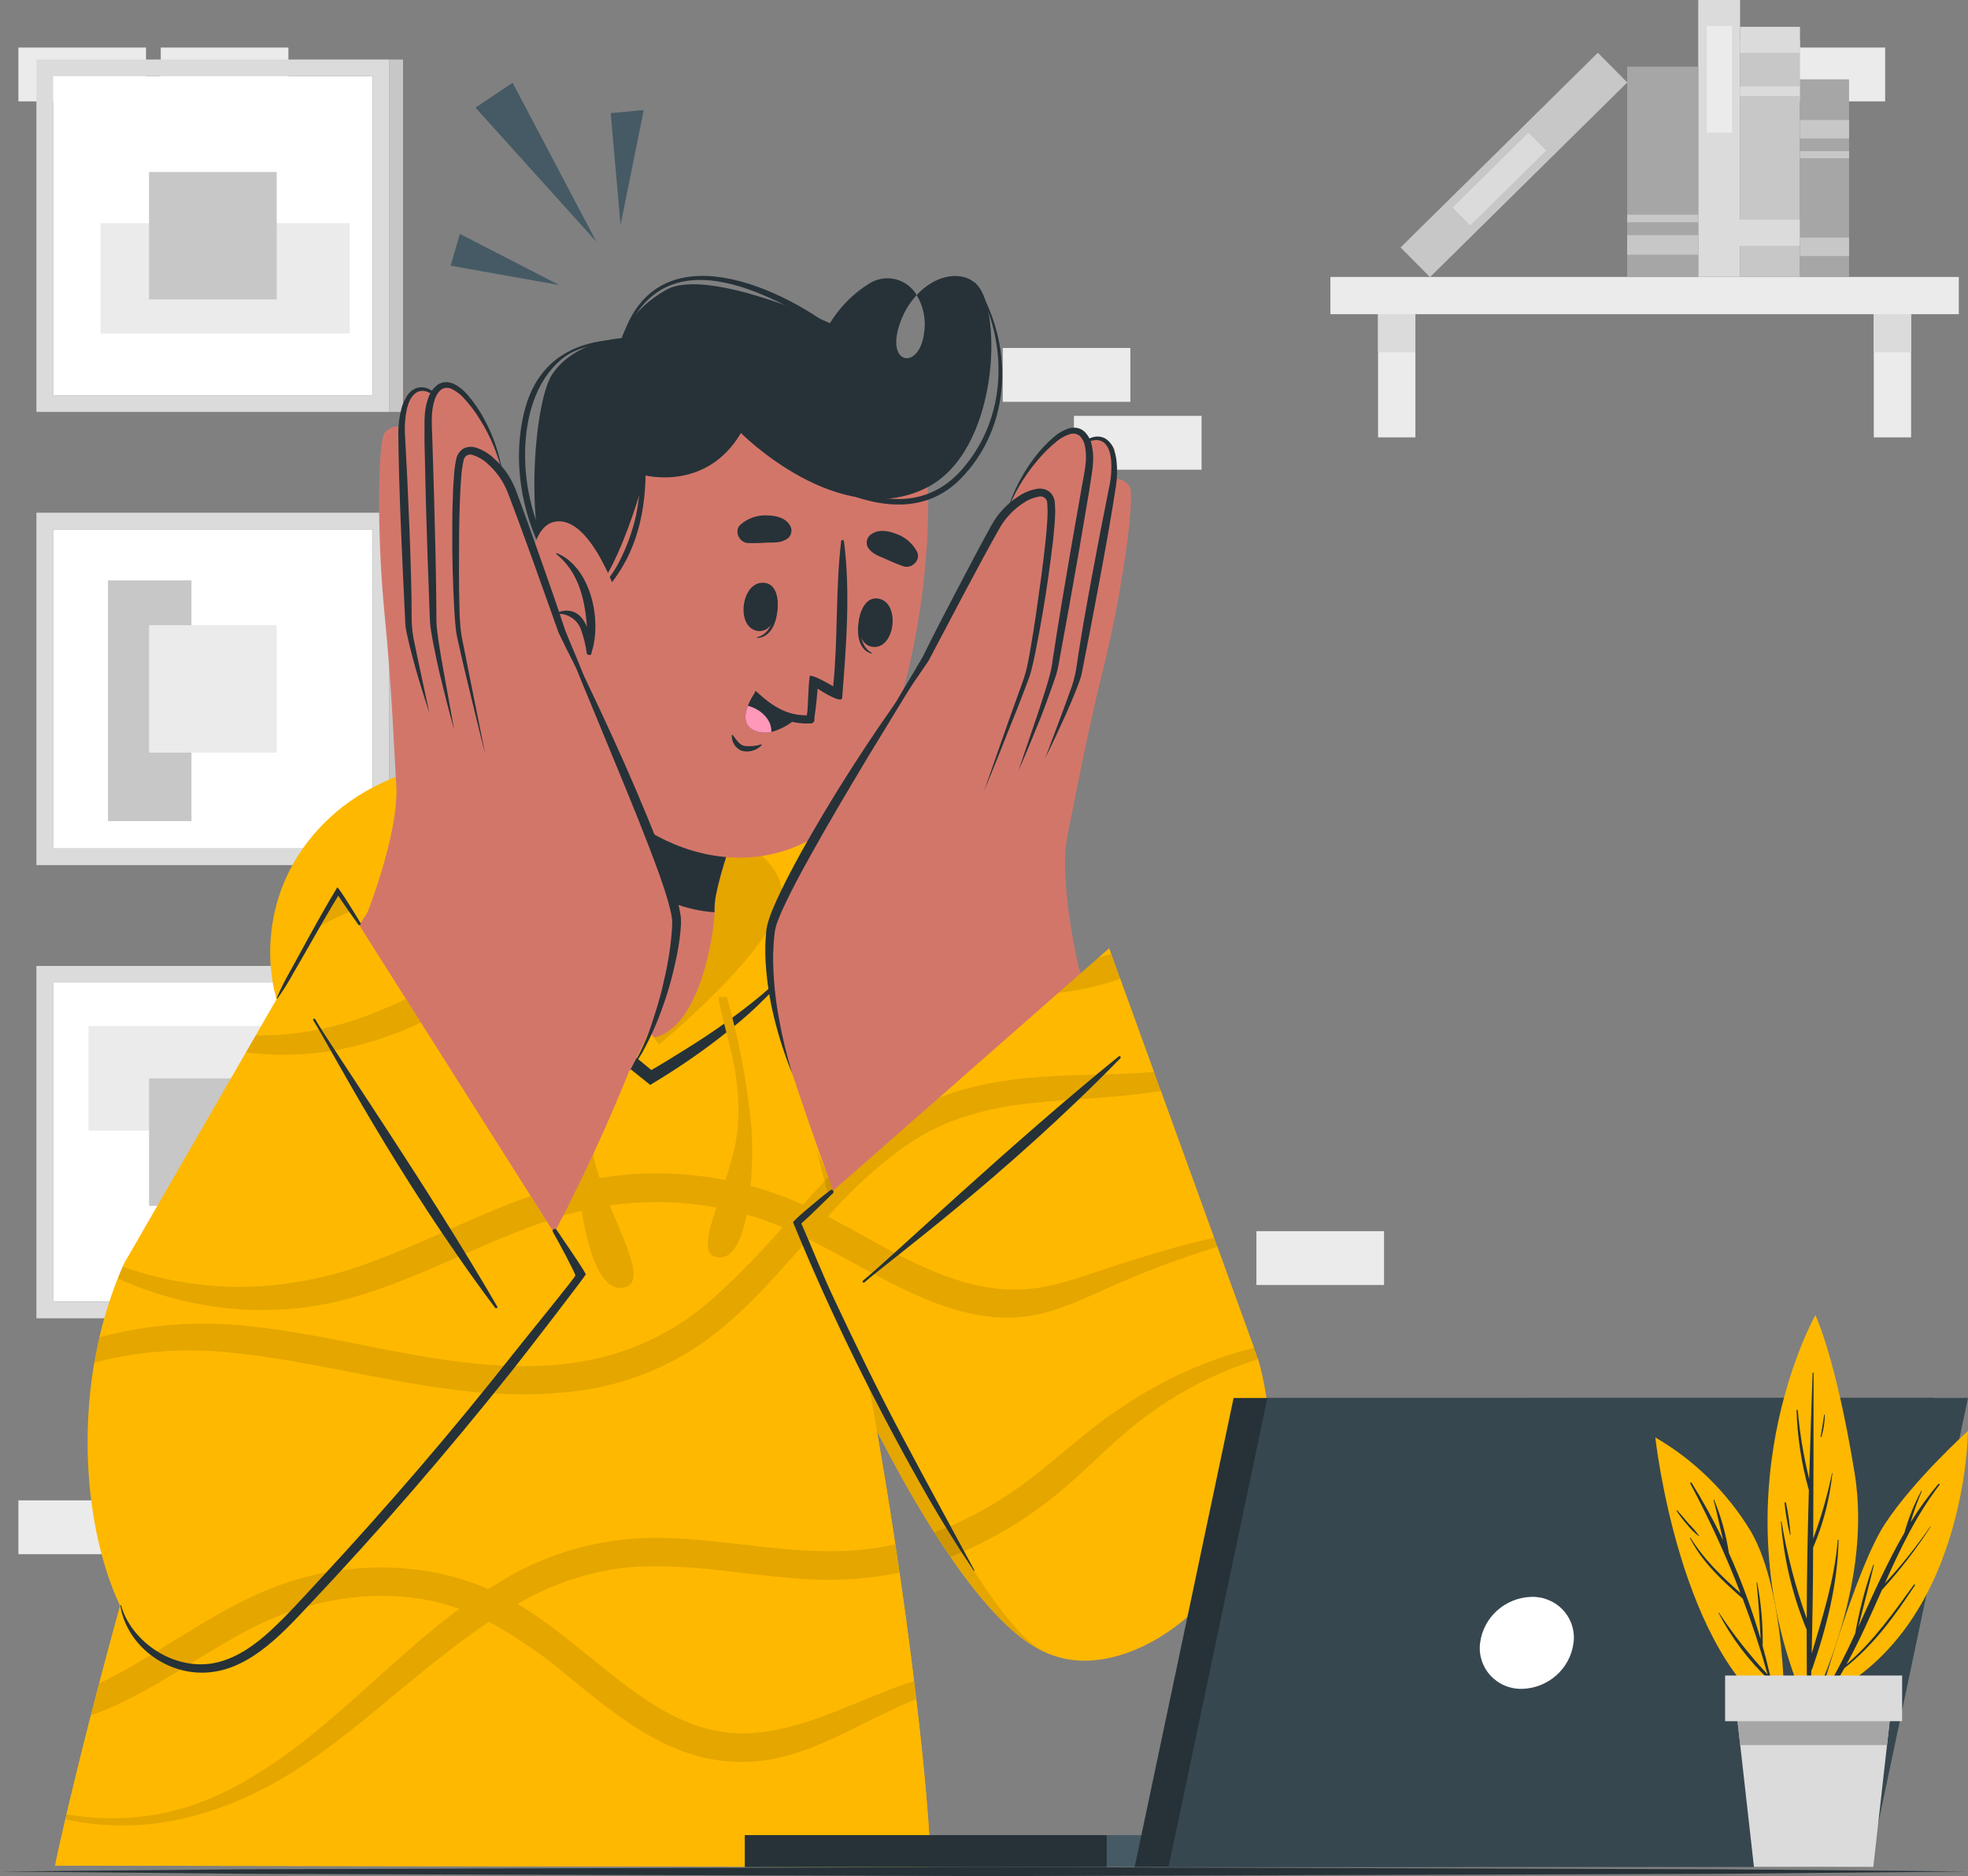 <?xml version="1.0" encoding="UTF-8"?>
<svg width="214px" height="204px" viewBox="0 0 214 204" version="1.1" xmlns="http://www.w3.org/2000/svg" xmlns:xlink="http://www.w3.org/1999/xlink">
    <rect x="0" y="0" width="214" height="204" fill="#808080" stroke="none"/>
    <title>Pleasant surprise-cuate</title>
    <g id="Home" stroke="none" stroke-width="1" fill="none" fill-rule="evenodd">
        <g id="COSA-DEVI-SAPERE_DESKTOP-1920px" transform="translate(-1025, -6364)" fill-rule="nonzero">
            <g id="NOLEGGIATORE" transform="translate(548, 5057)">
                <g id="Group-28-Copy-2" transform="translate(0, 1307)">
                    <g id="Pleasant-surprise-cuate" transform="translate(477, 0)">
                        <g id="freepik--background-complete--inject-326" transform="translate(2, 0)">
                            <rect id="Rectangle" fill="#EBEBEB" x="7.741" y="12.551" width="13.878" height="5.854"></rect>
                            <rect id="Rectangle" fill="#EBEBEB" x="0" y="5.169" width="13.878" height="5.854"></rect>
                            <rect id="Rectangle" fill="#EBEBEB" x="15.482" y="5.169" width="13.878" height="5.854"></rect>
                            <rect id="Rectangle" fill="#EBEBEB" x="189.113" y="5.169" width="13.878" height="5.854"></rect>
                            <rect id="Rectangle" fill="#EBEBEB" x="189.113" y="163.146" width="13.878" height="5.854"></rect>
                            <rect id="Rectangle" fill="#EBEBEB" x="196.854" y="155.763" width="13.878" height="5.854"></rect>
                            <rect id="Rectangle" fill="#EBEBEB" x="134.622" y="133.868" width="13.878" height="5.854"></rect>
                            <rect id="Rectangle" fill="#EBEBEB" x="0" y="163.14" width="13.878" height="5.854"></rect>
                            <rect id="Rectangle" fill="#EBEBEB" transform="translate(113.977, 40.764) rotate(180) translate(-113.977, -40.764) " x="107.038" y="37.837" width="13.878" height="5.854"></rect>
                            <rect id="Rectangle" fill="#EBEBEB" transform="translate(121.718, 48.146) rotate(180) translate(-121.718, -48.146) " x="114.779" y="45.219" width="13.878" height="5.854"></rect>
                            <rect id="Rectangle" fill="#FFFFFF" x="3.768" y="8.277" width="34.764" height="34.703"></rect>
                            <path d="M1.96,6.472 L1.96,44.79 L40.34,44.79 L40.34,6.472 L1.96,6.472 Z M38.532,42.985 L3.768,42.985 L3.768,8.277 L38.532,8.277 L38.532,42.985 Z" id="Shape" fill="#DBDBDB"></path>
                            <polygon id="Rectangle" fill="#EBEBEB" transform="translate(22.479, 30.264) rotate(90) translate(-22.479, -30.264) " points="16.481 16.716 28.477 16.716 28.477 43.812 16.481 43.812"></polygon>
                            <polygon id="Rectangle" fill="#C7C7C7" transform="translate(21.15, 25.628) rotate(90) translate(-21.15, -25.628) " points="14.221 18.687 28.08 18.687 28.08 32.57 14.221 32.57"></polygon>
                            <rect id="Rectangle" fill="#C7C7C7" x="40.34" y="6.472" width="1.483" height="38.318"></rect>
                            <rect id="Rectangle" fill="#FFFFFF" x="3.768" y="57.556" width="34.764" height="34.703"></rect>
                            <rect id="Rectangle" fill="#C7C7C7" x="9.743" y="63.107" width="9.078" height="26.175"></rect>
                            <path d="M1.96,55.751 L1.96,94.064 L40.34,94.064 L40.34,55.751 L1.96,55.751 Z M38.532,92.238 L3.768,92.238 L3.768,57.556 L38.532,57.556 L38.532,92.238 Z" id="Shape" fill="#DBDBDB"></path>
                            <rect id="Rectangle" fill="#EBEBEB" x="14.209" y="67.978" width="13.884" height="13.859"></rect>
                            <rect id="Rectangle" fill="#C7C7C7" x="40.34" y="55.751" width="1.483" height="38.318"></rect>
                            <rect id="Rectangle" fill="#FFFFFF" x="3.768" y="106.835" width="34.764" height="34.703"></rect>
                            <rect id="Rectangle" fill="#EBEBEB" x="7.626" y="111.564" width="19.077" height="11.385"></rect>
                            <path d="M1.96,105.03 L1.96,143.343 L40.34,143.343 L40.34,105.03 L1.96,105.03 Z M38.532,141.538 L3.768,141.538 L3.768,106.835 L38.532,106.835 L38.532,141.538 Z" id="Shape" fill="#DBDBDB"></path>
                            <rect id="Rectangle" fill="#C7C7C7" x="14.209" y="117.257" width="13.884" height="13.859"></rect>
                            <rect id="Rectangle" fill="#C7C7C7" x="40.34" y="105.03" width="1.483" height="38.318"></rect>
                            <rect id="Rectangle" fill="#EBEBEB" transform="translate(176.834, 32.139) rotate(180) translate(-176.834, -32.139) " x="142.667" y="30.115" width="68.333" height="4.049"></rect>
                            <rect id="Rectangle" fill="#EBEBEB" x="201.755" y="34.164" width="4.057" height="13.394"></rect>
                            <rect id="Rectangle" fill="#DBDBDB" x="201.755" y="34.164" width="4.057" height="4.138"></rect>
                            <rect id="Rectangle" fill="#EBEBEB" x="147.85" y="34.164" width="4.057" height="13.394"></rect>
                            <rect id="Rectangle" fill="#DBDBDB" x="147.85" y="34.164" width="4.057" height="4.138"></rect>
                            <polygon id="Rectangle" fill="#C7C7C7" transform="translate(190.476, 17.208) rotate(90) translate(-190.476, -17.208) " points="177.569 13.953 203.383 13.953 203.383 20.462 177.569 20.462"></polygon>
                            <polygon id="Rectangle" fill="#DBDBDB" transform="translate(190.476, 4.337) rotate(90) translate(-190.476, -4.337) " points="189.058 1.083 191.894 1.083 191.894 7.592 189.058 7.592"></polygon>
                            <polygon id="Rectangle" fill="#DBDBDB" transform="translate(190.471, 9.922) rotate(90) translate(-190.471, -9.922) " points="189.945 6.668 190.997 6.668 190.997 13.177 189.945 13.177"></polygon>
                            <polygon id="Rectangle" fill="#DBDBDB" transform="translate(190.07, 25.312) rotate(90) translate(-190.07, -25.312) " points="188.652 21.651 191.488 21.651 191.488 28.973 188.652 28.973"></polygon>
                            <polygon id="Rectangle" fill="#DBDBDB" transform="translate(184.941, 15.055) rotate(90) translate(-184.941, -15.055) " points="169.887 12.78 199.996 12.78 199.996 17.329 169.887 17.329"></polygon>
                            <polygon id="Rectangle" fill="#EBEBEB" transform="translate(184.96, 8.627) rotate(90) translate(-184.96, -8.627) " points="179.168 7.262 190.751 7.262 190.751 9.993 179.168 9.993"></polygon>
                            <polygon id="Rectangle" fill="#C7C7C7" transform="translate(162.624, 17.935) rotate(135.33) translate(-162.624, -17.935) " points="147.554 15.649 177.691 15.675 177.695 20.22 147.558 20.194"></polygon>
                            <polygon id="Rectangle" fill="#DBDBDB" transform="translate(161.044, 19.468) rotate(135.33) translate(-161.044, -19.468) " points="155.246 18.098 166.839 18.109 166.842 20.837 155.248 20.827"></polygon>
                            <polygon id="Rectangle" fill="#A6A6A6" transform="translate(178.802, 18.683) rotate(90) translate(-178.802, -18.683) " points="167.365 14.818 190.238 14.818 190.238 22.548 167.365 22.548"></polygon>
                            <polygon id="Rectangle" fill="#C7C7C7" transform="translate(178.802, 26.628) rotate(90) translate(-178.802, -26.628) " points="177.737 22.762 179.866 22.762 179.866 30.493 177.737 30.493"></polygon>
                            <polygon id="Rectangle" fill="#C7C7C7" transform="translate(178.807, 23.753) rotate(90) translate(-178.807, -23.753) " points="178.393 19.887 179.22 19.887 179.22 27.618 178.393 27.618"></polygon>
                            <polygon id="Rectangle" fill="#A6A6A6" transform="translate(196.396, 19.374) rotate(90) translate(-196.396, -19.374) " points="185.65 16.703 207.142 16.703 207.142 22.044 185.65 22.044"></polygon>
                            <polygon id="Rectangle" fill="#C7C7C7" transform="translate(196.396, 26.837) rotate(90) translate(-196.396, -26.837) " points="195.394 24.167 197.398 24.167 197.398 29.507 195.394 29.507"></polygon>
                            <polygon id="Rectangle" fill="#C7C7C7" transform="translate(196.396, 14.055) rotate(90) translate(-196.396, -14.055) " points="195.394 11.385 197.398 11.385 197.398 16.726 195.394 16.726"></polygon>
                            <polygon id="Rectangle" fill="#C7C7C7" transform="translate(196.396, 16.82) rotate(90) translate(-196.396, -16.82) " points="196.009 14.15 196.783 14.15 196.783 19.491 196.009 19.491"></polygon>
                        </g>
                        <g id="freepik--Character--inject-326" transform="translate(6, 30)">
                            <path d="M88.09,76.533 C108.644,101.263 124.596,120.647 123.513,129.049 C121.078,147.84 110.838,150.518 109.002,150.108 C96.49,147.304 78.418,104.057 71.613,82.084 C65.538,62.459 77.109,63.341 88.09,76.533 Z" id="Path" fill="#FEB800"></path>
                            <path d="M121.814,121.834 C119.764,123.075 117.828,124.495 116.029,126.077 C113.399,128.367 111.016,130.856 108.276,132.993 C105.767,134.97 103.049,136.667 100.171,138.056 C99.246,138.497 98.31,138.912 97.358,139.279 C96.772,138.429 96.188,137.543 95.606,136.622 C98.63,135.475 101.505,133.969 104.169,132.137 C106.925,130.257 109.396,128.01 111.989,125.919 C114.453,123.92 117.094,122.148 119.879,120.626 C120.229,120.426 120.597,120.232 120.983,120.043 C121.288,120.657 121.572,121.256 121.814,121.834 Z M113.446,108.258 C111.597,108.933 109.704,109.484 107.782,109.907 C99.009,111.667 91.546,106.184 84.041,102.313 C86.234,99.79 88.669,97.486 91.309,95.434 C93.183,93.995 95.242,92.813 97.431,91.921 C98.291,91.583 99.169,91.292 100.061,91.049 L98.11,88.654 C95.969,89.292 93.918,90.201 92.009,91.359 C87.938,93.848 84.593,97.345 81.416,100.854 L81.295,100.985 L80.743,100.743 C79.775,100.334 78.795,99.961 77.803,99.625 C78.655,101.825 79.554,104.068 80.491,106.326 C80.78,105.995 81.069,105.659 81.364,105.328 L81.89,104.724 C84.561,106.042 87.149,107.555 89.779,108.925 C94.128,111.215 98.914,113.368 103.937,113.258 C106.767,113.195 109.428,112.244 111.989,111.12 L114.651,109.944 C114.267,109.403 113.862,108.831 113.446,108.258 Z M85.766,73.934 C84.446,74.672 83.085,75.335 81.69,75.919 C78.066,77.458 74.027,77.326 70.245,76.444 C70.059,75.356 69.956,74.255 69.935,73.151 C70.858,73.394 71.794,73.589 72.738,73.734 C74.656,74.008 76.602,74.021 78.524,73.771 C80.193,73.621 81.837,73.259 83.415,72.694 C81.174,71.928 78.918,71.219 76.62,70.657 C74.589,70.15 72.521,69.811 70.434,69.643 C70.896,68.079 72.31,66.987 73.943,66.933 C75.079,67.117 76.204,67.354 77.324,67.627 C79.849,68.672 82.784,70.82 85.766,73.929 L85.766,73.934 Z" id="Shape" fill="#000000" opacity="0.1"></path>
                            <path d="M107.808,149.704 C95.37,144.589 78.208,103.343 71.613,82.063 C69.561,75.441 69.509,71.161 70.803,68.892 L107.808,149.704 Z" id="Path" fill="#000000" opacity="0.1"></path>
                            <path d="M94.991,173 L0,172.853 C0.237,170.899 20.054,82.914 43.033,62.648 C50.922,55.685 66.022,60.857 67.915,62.401 C86.292,77.368 96.379,171.855 94.991,173 Z" id="Path" fill="#FEB800"></path>
                            <path d="M94.991,173 L0,172.853 C0.032,172.59 0.41,170.8 1.104,167.848 C1.141,167.664 1.189,167.481 1.231,167.292 C1.883,164.524 2.777,160.848 3.887,156.515 C4.171,155.402 4.471,154.241 4.786,153.044 C7.458,142.877 11.134,129.911 15.521,116.86 C15.841,115.894 16.173,114.928 16.504,113.956 C16.725,113.316 16.951,112.68 17.172,112.039 L17.935,109.881 C20.955,101.239 24.437,92.765 28.364,84.495 C28.827,83.55 29.292,82.62 29.758,81.706 C32.63,76.082 35.622,71.15 38.699,67.296 C39.602,66.151 40.568,65.057 41.592,64.019 C42.07,63.53 42.554,63.074 43.038,62.648 C50.927,55.685 66.027,60.857 67.92,62.401 C69.362,63.633 70.618,65.066 71.649,66.655 C72.4,67.759 73.091,68.902 73.722,70.079 C74.374,71.287 75.015,72.588 75.647,73.981 C76.088,74.965 76.525,75.989 76.956,77.053 C79.428,83.161 81.69,90.534 83.662,98.454 C83.946,99.567 84.219,100.696 84.493,101.836 C84.556,102.109 84.624,102.387 84.688,102.66 C85.003,103.994 85.312,105.337 85.613,106.688 C87.943,117.118 89.868,128.025 91.357,137.914 C91.518,138.964 91.672,139.995 91.819,141.007 C92.429,145.209 92.955,149.173 93.397,152.797 C93.476,153.464 93.56,154.12 93.634,154.766 C94.896,165.438 95.375,172.69 94.991,173 Z" id="Path" fill="#FEB800"></path>
                            <path d="M93.634,154.751 C91.914,155.449 90.242,156.258 88.574,157.077 C85.587,158.553 82.552,160.155 79.302,160.979 C76.278,161.773 73.1,161.782 70.072,161.005 C64.539,159.551 60.079,155.754 55.708,152.219 C53.067,149.974 50.206,148.001 47.167,146.332 L46.862,146.537 C42.654,149.415 38.788,152.724 34.865,155.953 C30.941,159.183 26.823,162.418 22.242,164.702 C17.351,167.139 12.097,168.636 6.59,168.484 C4.748,168.43 2.914,168.212 1.11,167.832 C1.147,167.649 1.194,167.465 1.236,167.276 C4.801,167.903 8.454,167.844 11.997,167.102 C17.151,165.994 21.637,163.348 25.829,160.249 C32.14,155.523 37.6,149.636 43.937,144.941 C42.785,144.525 41.601,144.2 40.398,143.969 C34.086,142.788 27.407,144.016 21.7,146.889 C16.152,149.683 11.182,153.517 5.433,155.932 C4.907,156.142 4.413,156.342 3.887,156.52 C4.171,155.407 4.471,154.247 4.786,153.049 C6.679,152.123 8.524,151.101 10.314,149.987 C15.647,146.774 20.801,143.192 26.897,141.585 C33.324,139.862 40.24,140.009 46.441,142.509 C46.657,142.598 46.867,142.688 47.072,142.782 C47.929,142.257 48.802,141.732 49.702,141.207 C54.725,138.459 60.385,137.084 66.111,137.221 C73.022,137.363 79.859,139.064 86.791,138.586 C88.327,138.48 89.851,138.253 91.351,137.909 C91.513,138.959 91.667,139.99 91.814,141.002 L91.183,141.133 C87.805,141.754 84.361,141.931 80.938,141.658 C74.1,141.202 67.126,139.558 60.273,140.697 C56.75,141.337 53.367,142.592 50.28,144.405 C53.962,146.59 57.212,149.478 60.552,152.12 C64.681,155.376 69.351,158.548 74.826,158.474 C81.358,158.39 87.138,154.798 93.197,152.844 L93.402,152.781 C93.476,153.448 93.56,154.105 93.634,154.751 Z M84.693,102.644 L84.051,102.308 L84.498,101.82 C84.225,100.68 83.972,99.551 83.667,98.438 C82.91,99.236 82.163,100.045 81.432,100.854 L81.311,100.985 L80.759,100.743 C75.58,98.526 69.983,97.451 64.349,97.592 C58.879,97.739 53.636,99.168 48.571,101.221 C43.606,103.232 38.809,105.638 33.76,107.439 C29.293,109.079 24.572,109.92 19.812,109.923 C19.181,109.923 18.555,109.897 17.924,109.86 L17.151,112.024 C21.226,112.646 25.377,112.557 29.421,111.761 C34.723,110.685 39.651,108.453 44.574,106.294 C49.497,104.136 54.493,101.988 59.826,101.142 C65.282,100.288 70.861,100.701 76.13,102.35 C77.14,102.66 78.124,103.038 79.097,103.443 C76.714,106.212 74.157,108.825 71.439,111.267 C67.622,114.66 62.957,116.959 57.938,117.921 C45.573,120.248 33.282,115.437 21.09,114.198 C19.576,114.046 18.04,113.956 16.504,113.941 C16.173,114.912 15.841,115.878 15.521,116.845 C16.441,116.845 17.361,116.918 18.287,116.997 C30.778,118.089 43.096,122.747 55.75,121.361 C61.281,120.836 66.567,118.829 71.05,115.553 C74.947,112.638 78.176,108.972 81.369,105.328 L81.895,104.724 C83.147,105.338 84.377,106 85.576,106.672 C85.299,105.324 85.001,103.982 84.682,102.644 L84.693,102.644 Z M76.961,77.038 C74.483,77.188 71.997,76.938 69.598,76.297 C65.57,75.278 61.793,73.508 58.027,71.781 C56.376,72.448 54.761,73.209 53.189,74.013 C49.36,75.971 45.689,78.214 41.86,80.183 C38.061,82.217 33.953,83.613 29.7,84.316 C29.269,84.379 28.838,84.437 28.406,84.479 C28.869,83.534 29.334,82.604 29.8,81.69 C30.896,81.434 31.977,81.12 33.04,80.75 C40.55,78.125 47.004,73.435 54.151,70.069 C51.519,68.907 48.77,68.026 45.952,67.443 C43.565,66.991 41.118,66.941 38.715,67.296 C39.618,66.151 40.583,65.057 41.607,64.019 C44.183,63.977 46.75,64.321 49.223,65.038 C52.252,65.952 55.208,67.087 58.07,68.435 C61.162,67.263 64.426,66.605 67.731,66.487 C69.045,66.461 70.359,66.518 71.665,66.655 C72.416,67.759 73.107,68.902 73.737,70.079 C70.757,69.531 67.708,69.466 64.707,69.885 C63.913,70.006 63.129,70.174 62.356,70.368 C65.733,71.865 69.099,73.214 72.759,73.766 C73.72,73.909 74.691,73.981 75.662,73.981 C76.09,74.954 76.52,75.973 76.951,77.038 L76.961,77.038 Z" id="Shape" fill="#000000" opacity="0.1"></path>
                            <path d="M64.76,87.126 C64.76,87.126 47.656,72.584 37.321,73.655 L29.053,82.058 C29.053,82.058 26.229,83.203 25.209,81.433 C22.684,77.064 21.49,66.151 30.426,58.405 C38.61,51.31 52.773,50.822 64.775,53.116 C76.304,55.317 86.639,62.144 83.673,69.759 C80.706,77.374 64.76,87.126 64.76,87.126 Z" id="Path" fill="#FEB800"></path>
                            <path d="M65.654,83.576 C65.654,83.576 78.003,73.43 78.965,67.821 C79.928,62.212 68.562,57.775 61.33,56.204 C50.112,53.783 42.665,55.002 36.906,61.288 C31.146,67.574 65.654,83.576 65.654,83.576 Z" id="Path" fill="#000000" opacity="0.1"></path>
                            <path d="M64.418,82.898 C58.785,83.077 51.232,73.004 48.939,65.621 C48.787,65.095 50.464,60.453 52.232,54.692 C53.283,51.194 54.393,47.271 55.135,43.622 C55.282,42.876 76.93,53.841 76.93,53.841 C76.93,53.841 73.117,61.031 71.86,67.406 C71.763,67.91 71.714,68.421 71.713,68.934 C71.717,69.018 71.717,69.102 71.713,69.186 C71.581,72.127 69.861,82.72 64.418,82.898 Z" id="Path" fill="#D3766A"></path>
                            <path d="M56.523,44.005 C56.334,50.391 57.139,66.062 69.319,68.84 C70.099,69.023 70.892,69.141 71.691,69.192 C71.701,69.106 71.701,69.02 71.691,68.934 C71.696,68.422 71.744,67.911 71.834,67.406 C73.091,61.025 76.909,53.831 76.909,53.831 C76.909,53.831 61.33,45.922 56.523,44.005 Z" id="Path" fill="#263238"></path>
                            <path d="M60.741,14.108 C55.771,21.208 52.547,45.318 56.534,52.213 C62.277,62.191 75.373,67.222 84.803,59.481 C93.944,51.982 97.594,20.483 92.824,13.845 C85.776,4.061 68.078,3.625 60.741,14.108 Z" id="Path" fill="#D3766A"></path>
                            <path d="M78.545,35.261 C78.545,35.198 78.408,35.329 78.403,35.392 C78.292,37.031 77.877,38.885 76.357,39.279 C76.309,39.279 76.304,39.373 76.357,39.368 C78.187,39.273 78.687,36.837 78.545,35.261 Z" id="Path" fill="#263238"></path>
                            <path d="M77.256,33.391 C74.626,32.929 73.916,38.17 76.33,38.596 C78.744,39.021 79.439,33.78 77.256,33.391 Z" id="Path" fill="#263238"></path>
                            <path d="M87.628,36.558 C87.628,36.5 87.743,36.653 87.733,36.721 C87.454,38.338 87.407,40.234 88.785,40.975 C88.827,41.001 88.785,41.08 88.758,41.064 C87.023,40.565 87.102,38.044 87.628,36.558 Z" id="Path" fill="#263238"></path>
                            <path d="M89.321,35.067 C91.951,35.235 91.425,40.497 88.985,40.345 C86.544,40.192 87.102,34.93 89.321,35.067 Z" id="Path" fill="#263238"></path>
                            <path d="M75.305,29.048 C76.031,29.07 76.758,29.053 77.482,28.996 C78.313,28.996 78.981,29.033 79.691,28.523 C80.069,28.185 80.171,27.635 79.938,27.184 C79.412,26.27 78.36,26.05 77.366,26.039 C76.353,25.999 75.361,26.338 74.584,26.99 C73.758,27.646 74.326,28.959 75.305,29.048 Z" id="Path" fill="#263238"></path>
                            <path d="M92.261,31.585 C91.578,31.343 90.907,31.066 90.252,30.755 C89.484,30.43 88.843,30.23 88.364,29.516 C88.136,29.063 88.242,28.513 88.622,28.177 C89.453,27.515 90.489,27.683 91.43,28.04 C92.389,28.367 93.192,29.039 93.681,29.925 C94.212,30.834 93.197,31.869 92.261,31.585 Z" id="Path" fill="#263238"></path>
                            <path d="M73.716,49.966 C74.053,50.401 74.369,50.979 74.952,51.11 C75.558,51.182 76.173,51.127 76.756,50.948 C76.781,50.932 76.814,50.939 76.83,50.963 C76.846,50.988 76.839,51.021 76.814,51.037 C76.25,51.622 75.409,51.85 74.626,51.63 C73.983,51.353 73.568,50.718 73.574,50.018 C73.538,49.892 73.669,49.876 73.716,49.966 Z" id="Path" fill="#263238"></path>
                            <path d="M76.104,45.318 C76.757,46.733 77.971,47.812 79.454,48.296 C80.092,48.513 80.758,48.637 81.432,48.663 C81.561,48.676 81.692,48.676 81.821,48.663 C81.942,48.663 82.047,48.663 82.184,48.663 C82.368,48.657 82.523,48.524 82.558,48.343 L82.558,48.343 C82.563,48.287 82.563,48.231 82.558,48.175 L82.558,48.175 L82.558,48.033 C82.763,46.788 82.91,44.882 82.91,44.882 C83.336,45.171 85.54,46.547 85.576,45.885 C86.008,40.439 86.492,34.379 85.771,28.865 C85.771,28.78 85.703,28.712 85.619,28.712 C85.534,28.712 85.466,28.78 85.466,28.865 C84.84,34.085 85.14,39.368 84.598,44.619 C83.893,44.231 82.752,43.543 82.095,43.464 C81.911,43.49 81.884,47.172 81.742,47.723 C81.746,47.742 81.746,47.762 81.742,47.781 C79.602,47.781 78.108,46.899 76.262,45.208 C76.173,45.087 76.025,45.176 76.104,45.318 Z" id="Path" fill="#263238"></path>
                            <path d="M80.79,47.928 C79.978,48.723 78.975,49.297 77.877,49.593 C77.269,49.736 76.632,49.682 76.057,49.44 C74.805,48.915 74.942,47.723 75.321,46.741 C75.528,46.22 75.796,45.724 76.12,45.265 C77.352,46.629 78.988,47.562 80.79,47.928 L80.79,47.928 Z" id="Path" fill="#263238"></path>
                            <path d="M77.871,49.593 C77.266,49.735 76.63,49.681 76.057,49.44 C74.805,48.915 74.942,47.723 75.321,46.741 C76.698,47.093 77.94,48.227 77.871,49.593 Z" id="Path" fill="#FF98B9"></path>
                            <path d="M94.686,23.067 C85.156,27.767 74.568,17.085 74.568,17.085 C70.803,23.461 64.139,21.68 64.139,21.68 C64.139,21.68 60.331,36.107 56.465,35.524 C50.564,34.647 51.611,14.381 54.036,10.715 C56.46,7.049 61.609,6.761 61.609,6.761 C61.609,6.761 62.414,3.762 66.458,1.509 C70.929,-0.996 84.246,5.143 84.246,5.143 C85.306,3.399 86.762,1.928 88.495,0.847 C89.34,0.302 90.372,0.125 91.35,0.358 C92.329,0.591 93.169,1.214 93.676,2.081 C92.783,3.059 92.123,4.226 91.746,5.495 C90.431,9.696 93.944,10.19 94.475,6.288 C94.724,4.837 94.44,3.346 93.676,2.087 C95.78,-0.214 98.725,-0.634 100.25,0.973 C103.011,3.877 102.612,19.16 94.686,23.067 Z" id="Path" fill="#263238"></path>
                            <path d="M63.96,16.922 C63.963,16.847 63.922,16.776 63.854,16.742 C63.787,16.708 63.705,16.715 63.646,16.762 C63.586,16.809 63.559,16.886 63.576,16.959 C63.676,19.974 63.787,23.02 63.166,26.008 C62.545,28.996 59.916,36.164 55.803,34.683 C55.719,34.647 55.622,34.684 55.583,34.767 C55.545,34.849 55.579,34.947 55.661,34.988 C58.29,36.731 60.731,33.412 62.009,31.049 C64.318,26.764 64.486,21.638 63.96,16.922 Z" id="Path" fill="#263238"></path>
                            <path d="M100.05,0.732 C100.042,0.719 100.024,0.715 100.011,0.724 C99.998,0.733 99.994,0.75 100.003,0.763 C103.685,7.118 103.606,15.399 98.567,21.087 C92.23,28.245 82.437,21.649 76.641,17.411 C76.357,17.201 75.994,17.605 76.278,17.826 C81.884,22.169 91.883,28.555 98.367,22.153 C104.116,16.418 104.274,7.286 100.05,0.732 Z" id="Path" fill="#263238"></path>
                            <path d="M62.856,6.902 C56.97,6.692 52.431,8.835 50.98,14.885 C49.528,20.935 51.048,27.72 54.614,32.74 C54.692,32.825 54.82,32.84 54.915,32.775 C55.01,32.711 55.043,32.586 54.993,32.483 C52.584,28.308 50.975,23.86 51.101,18.976 C51.195,15.363 52.189,11.456 55.082,9.045 C57.186,7.307 60.315,7.27 62.877,7.139 C63.024,7.139 62.998,6.929 62.856,6.902 Z" id="Path" fill="#263238"></path>
                            <path d="M85.797,6.619 C79.202,1.162 65.48,-5.076 61.683,6.687 C61.651,6.787 61.814,6.839 61.851,6.745 C66.343,-4.945 78.681,2.355 85.608,6.908 C85.776,7.018 85.95,6.745 85.797,6.619 Z" id="Path" fill="#263238"></path>
                            <path d="M61.146,34.878 C61.146,34.878 58.201,25.908 54.277,26.738 C50.354,27.567 51.001,39.462 54.493,42.141 C55.355,42.891 56.485,43.259 57.624,43.16 C58.763,43.061 59.812,42.503 60.531,41.615 L61.146,34.878 Z" id="Path" fill="#D3766A"></path>
                            <path d="M54.551,30.146 C54.525,30.139 54.497,30.151 54.485,30.175 C54.472,30.199 54.478,30.228 54.498,30.246 C56.928,32.205 57.612,35.209 57.828,38.176 C57.302,36.905 56.36,36.007 54.672,36.569 C54.588,36.6 54.619,36.731 54.703,36.742 C55.798,36.725 56.784,37.398 57.165,38.423 C57.469,39.26 57.682,40.128 57.801,41.012 C57.854,41.3 58.327,41.3 58.327,41.012 C58.325,40.987 58.325,40.962 58.327,40.938 C59.484,37.414 58.233,31.648 54.551,30.146 Z" id="Path" fill="#263238"></path>
                            <path d="M65.654,83.576 C65.654,83.576 51.322,62.758 35.149,61.713 L37.326,73.65 C37.326,73.65 46.888,73.015 64.765,87.121 L65.654,83.576 Z" id="Path" fill="#FEB800"></path>
                            <path d="M33.014,74.17 C35.922,73.603 38.883,74.055 41.697,74.732 C44.52,75.467 47.248,76.524 49.828,77.883 C52.429,79.2 54.94,80.688 57.344,82.336 L60.889,84.915 L64.318,87.656 L64.702,87.966 L65.091,87.73 C67.982,85.997 70.75,84.067 73.375,81.953 C74.702,80.912 75.963,79.789 77.151,78.592 C78.354,77.415 79.437,76.122 80.385,74.732 C78.176,77.258 75.52,79.29 72.833,81.244 C71.486,82.216 70.093,83.124 68.683,84.006 C67.274,84.889 65.859,85.776 64.423,86.58 L65.196,86.653 L61.756,83.812 C60.573,82.914 59.363,82.042 58.154,81.186 C56.944,80.33 55.655,79.564 54.367,78.813 C53.078,78.062 51.737,77.353 50.38,76.764 C47.674,75.477 44.814,74.542 41.87,73.981 C41.139,73.829 40.393,73.755 39.651,73.655 C38.909,73.556 38.157,73.556 37.41,73.571 C35.921,73.519 34.434,73.722 33.014,74.17 Z" id="Path" fill="#263238"></path>
                            <path d="M29.053,82.063 C30.604,80.844 32.071,79.523 33.445,78.109 C34.836,76.714 36.131,75.226 37.321,73.655 C35.768,74.87 34.301,76.189 32.929,77.605 C31.538,79.002 30.243,80.491 29.053,82.063 L29.053,82.063 Z" id="Path" fill="#263238"></path>
                            <path d="M58.548,78.902 C57.491,83.898 56.869,88.976 56.686,94.079 C56.534,97.629 57.628,110.406 61.593,110.033 C65.559,109.66 59.295,101.295 58.311,94.546 C57.312,87.719 59.232,82.914 59.563,78.891 L58.548,78.902 Z" id="Path" fill="#FEB800"></path>
                            <g id="Group" opacity="0.1" transform="translate(56.673, 78.891)" fill="#000000">
                                <path d="M1.875,0.011 C0.819,5.007 0.196,10.085 0.014,15.188 C-0.139,18.738 0.955,31.515 4.921,31.142 C8.886,30.769 2.622,22.403 1.639,15.655 C0.64,8.828 2.559,4.023 2.891,0 L1.875,0.011 Z" id="Path"></path>
                            </g>
                            <path d="M73.027,78.392 C74.294,82.837 75.173,87.383 75.657,91.978 C76.025,95.182 75.852,106.814 72.244,106.725 C68.636,106.636 73.764,98.669 74.221,92.503 C74.689,86.244 72.643,82.042 72.118,78.424 L73.027,78.392 Z" id="Path" fill="#FEB800"></path>
                            <g id="Group" opacity="0.1" transform="translate(70.965, 78.392)" fill="#000000">
                                <path d="M2.062,0 C3.328,4.445 4.208,8.99 4.692,13.586 C5.06,16.789 4.886,28.422 1.278,28.332 C-2.33,28.243 2.798,20.276 3.256,14.111 C3.724,7.851 1.678,3.65 1.152,0.032 L2.062,0 Z" id="Path"></path>
                            </g>
                            <path d="M108.802,146.196 C101.565,139.652 91.073,119.124 80.612,88.129 C78.902,83.061 107.782,67.522 110.175,72.715 C113.189,79.259 129.109,117.065 129.598,119.061 C133.911,135.929 113.609,150.544 108.802,146.196 Z" id="Path" fill="#D3766A"></path>
                            <path d="M77.798,71.14 C76.614,77.468 80.512,87.782 80.512,87.782 L111.495,75.987 C111.495,75.987 108.934,65.899 110.143,60.5 C110.496,58.925 111.995,50.653 113.967,42.713 C116.202,33.696 117.391,23.96 116.854,22.978 C115.802,21.087 112.279,21.77 109.339,27.478 C106.399,33.187 102.596,45.334 102.175,45.985 C102.015,46.19 101.839,46.383 101.649,46.562 L101.649,46.562 C101.339,46.725 92.219,46.232 89.621,49.435 C87.023,52.639 77.635,69.979 77.798,71.14 Z" id="Path" fill="#D3766A"></path>
                            <path d="M101.076,58.431 C101.076,58.431 111.069,46.352 111.306,43.123 C111.542,39.893 116.113,20.635 115.119,18.724 C114.125,16.812 110.543,17.516 107.603,23.224 C104.663,28.933 100.86,41.08 100.44,41.736 C100.019,42.393 89.621,51.462 88.916,52.591 C88.211,53.72 101.076,58.431 101.076,58.431 Z" id="Path" fill="#D3766A"></path>
                            <path d="M107.656,52.434 C108.429,50.9 109.139,49.341 109.854,47.781 C110.205,46.997 110.541,46.207 110.864,45.412 C111.022,45.013 111.185,44.614 111.332,44.205 C111.406,44.005 111.474,43.79 111.542,43.58 C111.603,43.362 111.652,43.141 111.69,42.918 C112.347,39.573 112.994,36.201 113.62,32.835 C114.246,29.469 114.851,26.113 115.371,22.704 C115.49,21.834 115.502,20.952 115.408,20.079 C115.357,19.628 115.244,19.186 115.071,18.766 C114.903,18.313 114.588,17.928 114.177,17.673 C113.746,17.446 113.241,17.404 112.778,17.558 C112.352,17.69 111.952,17.894 111.595,18.162 C110.904,18.684 110.288,19.299 109.765,19.989 C110.354,19.375 111.012,18.83 111.726,18.367 C112.076,18.146 112.46,17.985 112.862,17.889 C113.231,17.795 113.623,17.855 113.946,18.057 C114.561,18.472 114.772,19.343 114.835,20.157 C114.884,20.987 114.831,21.82 114.677,22.636 C114.004,25.971 113.346,29.348 112.726,32.709 C112.105,36.07 111.5,39.441 111.006,42.844 C110.862,43.667 110.634,44.473 110.327,45.25 C110.049,46.053 109.744,46.851 109.449,47.655 L107.656,52.434 Z" id="Path" fill="#263238"></path>
                            <path d="M97.568,58.893 C97.568,58.893 108.445,45.622 108.707,42.377 C108.97,39.131 113.515,19.89 112.515,17.978 C111.516,16.066 107.94,16.77 105,22.479 C102.06,28.187 98.257,40.334 97.836,40.991 C97.415,41.647 88.29,51.446 87.58,52.544 C86.87,53.642 97.568,58.893 97.568,58.893 Z" id="Path" fill="#D3766A"></path>
                            <path d="M104.747,53.789 C105.61,51.872 106.399,49.924 107.187,47.97 C107.561,46.988 107.934,46.001 108.281,45.008 C108.455,44.509 108.629,44.01 108.807,43.501 C108.965,42.985 109.086,42.458 109.17,41.925 C109.935,37.805 110.676,33.672 111.395,29.526 L112.447,23.314 L112.689,21.738 C112.782,21.205 112.841,20.667 112.868,20.126 C112.895,19.567 112.849,19.008 112.731,18.461 C112.624,17.857 112.323,17.304 111.874,16.886 C111.619,16.673 111.305,16.541 110.974,16.508 C110.665,16.482 110.355,16.525 110.064,16.634 C109.54,16.832 109.054,17.12 108.629,17.484 C107.812,18.181 107.077,18.967 106.435,19.827 C105.16,21.521 104.187,23.422 103.558,25.446 C104.339,23.506 105.426,21.702 106.777,20.105 C107.432,19.307 108.169,18.58 108.976,17.936 C109.36,17.63 109.794,17.392 110.259,17.232 C110.651,17.07 111.101,17.139 111.427,17.411 C111.734,17.74 111.933,18.157 111.995,18.603 C112.078,19.088 112.107,19.582 112.079,20.073 C112.016,21.05 111.768,22.106 111.6,23.135 L110.511,29.337 C109.801,33.476 109.086,37.614 108.466,41.773 C108.405,42.283 108.31,42.788 108.182,43.285 C108.05,43.811 107.908,44.289 107.756,44.787 C107.45,45.785 107.119,46.783 106.788,47.776 L104.747,53.789 Z" id="Path" fill="#263238"></path>
                            <path d="M98.057,59.145 C98.057,59.145 104.805,45.418 105.047,42.398 C105.289,39.378 109.218,26.433 108.292,24.648 C107.366,22.862 104.032,23.524 101.292,28.849 C98.551,34.174 95.322,40.481 94.933,41.111 C94.544,41.742 88.238,51.541 87.58,52.591 C86.923,53.642 98.057,59.145 98.057,59.145 Z" id="Path" fill="#D3766A"></path>
                            <path d="M100.992,56.042 C102.044,53.542 103.027,51.026 104.032,48.511 C104.558,47.256 105.026,45.995 105.51,44.73 L105.867,43.779 C105.992,43.454 106.094,43.121 106.172,42.781 C106.341,42.12 106.483,41.453 106.614,40.791 C107.14,38.128 107.614,35.461 107.987,32.772 C108.176,31.433 108.355,30.088 108.513,28.739 C108.581,28.061 108.65,27.384 108.697,26.701 C108.755,26.002 108.755,25.299 108.697,24.6 C108.654,24.147 108.433,23.73 108.082,23.44 C107.709,23.182 107.252,23.076 106.804,23.146 C106.066,23.268 105.364,23.549 104.747,23.97 C103.542,24.744 102.545,25.8 101.844,27.048 C100.524,29.432 99.283,31.826 98.02,34.221 C96.758,36.616 95.501,39.047 94.339,41.416 C93.676,42.582 92.966,43.742 92.272,44.898 C91.577,46.053 90.899,47.235 90.257,48.427 C91.909,46.274 93.471,44.078 94.991,41.815 L98.788,34.615 C100.061,32.236 101.334,29.836 102.654,27.499 C103.284,26.376 104.175,25.419 105.252,24.711 C105.752,24.357 106.322,24.117 106.925,24.007 C107.149,23.938 107.392,23.98 107.58,24.12 C107.768,24.261 107.878,24.482 107.876,24.716 C107.926,25.361 107.926,26.009 107.876,26.654 C107.834,27.321 107.777,27.993 107.708,28.665 C107.571,30.004 107.408,31.343 107.23,32.677 C106.861,35.35 106.504,38.029 106.03,40.686 C105.915,41.348 105.794,42.009 105.646,42.661 C105.488,43.308 105.287,43.945 105.047,44.567 L103.674,48.39 L100.992,56.042 Z" id="Path" fill="#263238"></path>
                            <path d="M94.991,41.805 C93.76,43.485 92.671,45.26 91.583,47.056 C90.494,48.852 89.411,50.606 88.332,52.387 C86.197,55.958 84.067,59.534 82.058,63.163 C81.048,64.975 80.059,66.807 79.197,68.672 C78.981,69.134 78.776,69.607 78.602,70.074 C78.502,70.31 78.439,70.541 78.366,70.772 C78.301,71.003 78.257,71.238 78.234,71.476 C78.187,72.001 78.113,72.484 78.108,72.994 L78.071,73.761 L78.071,74.527 C78.108,76.584 78.313,78.633 78.687,80.656 C79.053,82.706 79.538,84.733 80.138,86.727 C79.351,84.789 78.704,82.797 78.203,80.766 C77.69,78.724 77.372,76.639 77.251,74.538 C77.188,73.477 77.209,72.413 77.314,71.355 C77.335,71.074 77.381,70.794 77.451,70.52 C77.524,70.252 77.598,69.995 77.693,69.733 C77.871,69.207 78.071,68.735 78.287,68.252 C79.139,66.319 80.128,64.476 81.132,62.638 C83.176,58.993 85.343,55.425 87.633,51.935 C88.776,50.184 89.947,48.458 91.146,46.757 C91.756,45.911 92.372,45.066 93.003,44.231 C93.618,43.385 94.282,42.575 94.991,41.805 L94.991,41.805 Z" id="Path" fill="#263238"></path>
                            <path d="M114.614,73.104 L80.569,103.007 C80.569,103.007 98.504,144.037 106.977,149.252 C116.797,155.292 137.13,139.904 130.802,117.743 L114.614,73.104 Z" id="Path" fill="#FEB800"></path>
                            <path d="M130.818,117.779 C125.364,119.488 120.327,122.314 116.029,126.077 C113.399,128.367 111.016,130.856 108.276,132.993 C105.767,134.97 103.049,136.667 100.171,138.056 C99.645,138.297 99.151,138.534 98.63,138.754 C98.104,137.888 97.578,136.985 97.053,136.06 C99.556,134.99 101.949,133.676 104.195,132.137 C106.951,130.257 109.423,128.01 112.016,125.919 C114.48,123.92 117.12,122.148 119.905,120.626 C123.223,118.822 126.758,117.447 130.424,116.535 L130.855,117.722 L130.818,117.779 Z M126.022,104.582 C125.369,104.733 124.717,104.89 124.065,105.055 C121.262,105.738 118.506,106.588 115.755,107.46 C113.125,108.3 110.496,109.335 107.761,109.881 C98.988,111.64 91.525,106.158 84.02,102.287 C86.221,99.772 88.663,97.477 91.309,95.434 C93.183,93.995 95.242,92.813 97.431,91.921 C100.262,90.875 103.219,90.209 106.225,89.941 C110.901,89.416 115.624,89.416 120.252,88.602 L119.505,86.548 C115.887,86.863 112.226,86.816 108.602,87.005 C104.316,87.226 100.077,87.814 96.127,89.342 L80.585,102.996 C80.585,102.996 80.932,103.784 81.548,105.16 C81.669,105.018 81.79,104.876 81.916,104.74 C84.588,106.058 87.175,107.57 89.805,108.941 C94.155,111.231 98.941,113.384 103.963,113.274 C106.793,113.211 109.454,112.26 112.016,111.136 C114.577,110.012 117.275,108.778 119.957,107.765 C122.093,106.966 124.242,106.229 126.406,105.554 L126.022,104.582 Z M115.824,76.434 C115.387,76.581 114.95,76.722 114.509,76.854 C112.737,77.381 110.923,77.75 109.086,77.957 L113.509,74.076 C113.956,73.971 114.403,73.86 114.845,73.745 L115.824,76.434 Z" id="Shape" fill="#000000" opacity="0.1"></path>
                            <path d="M115.818,85.078 C103.28,97.923 90.483,107.234 87.991,109.445 C87.87,109.545 87.717,109.345 87.838,109.246 C90.399,107.208 103.916,94.368 115.655,84.862 C115.792,84.752 115.939,84.952 115.818,85.078 Z" id="Path" fill="#263238"></path>
                            <path d="M99.956,140.745 C97.326,135.871 94.665,131.013 92.067,126.114 C89.468,121.214 87.054,116.251 84.703,111.246 C83.399,108.484 82.368,105.827 81.137,103.033 C82.379,101.93 83.273,100.99 84.582,99.735 C84.756,99.567 84.509,99.257 84.314,99.404 C82.736,100.596 80.186,102.781 80.238,102.912 C82.342,108.038 84.621,113.09 87.075,118.068 C89.53,123.047 92.145,127.966 94.922,132.825 C96.483,135.535 98.138,138.189 99.887,140.787 C99.914,140.818 99.982,140.818 99.956,140.745 Z" id="Path" fill="#263238"></path>
                            <path d="M17.866,149.473 C27.244,146.753 49.423,118.73 62.335,86.664 C64.334,81.706 38.341,62.443 35.244,67.233 C31.352,73.309 9.262,106.998 8.473,108.909 C1.841,125 11.508,151.321 17.866,149.473 Z" id="Path" fill="#D3766A"></path>
                            <path d="M67.573,70.342 C67.836,76.775 62.498,86.427 62.498,86.427 L33.524,70.331 C33.524,70.331 37.5,60.71 37.079,55.196 C36.953,53.594 36.653,45.187 35.843,37.047 C34.917,27.804 35.133,17.999 35.806,17.091 C37.1,15.368 40.508,16.565 42.596,22.62 C44.684,28.676 46.72,41.237 47.04,41.957 C47.175,42.184 47.328,42.4 47.498,42.603 L47.498,42.603 C47.782,42.808 56.876,43.622 58.99,47.161 C61.104,50.701 67.915,69.223 67.573,70.342 Z" id="Path" fill="#D3766A"></path>
                            <path d="M46.351,54.445 C46.351,54.445 38.189,41.08 38.415,37.829 C38.641,34.578 36.874,14.89 38.136,13.147 C39.399,11.403 42.833,12.621 44.931,18.676 C47.03,24.732 49.05,37.293 49.37,38.018 C49.691,38.743 58.701,49.183 59.227,50.396 C59.753,51.609 46.351,54.445 46.351,54.445 Z" id="Path" fill="#D3766A"></path>
                            <path d="M40.698,47.566 C40.172,45.943 39.646,44.299 39.183,42.65 C38.951,41.826 38.736,40.996 38.525,40.161 C38.426,39.741 38.326,39.326 38.236,38.9 C38.189,38.69 38.157,38.465 38.115,38.249 C38.086,38.024 38.068,37.798 38.063,37.572 C37.894,34.169 37.737,30.745 37.595,27.321 C37.453,23.897 37.342,20.494 37.311,17.043 C37.317,16.157 37.431,15.275 37.652,14.417 C37.769,13.978 37.946,13.558 38.178,13.168 C38.414,12.743 38.784,12.409 39.23,12.217 C39.688,12.052 40.193,12.081 40.629,12.296 C41.033,12.488 41.399,12.749 41.713,13.068 C42.323,13.681 42.845,14.375 43.264,15.132 C42.768,14.441 42.194,13.808 41.555,13.246 C41.241,12.981 40.885,12.768 40.503,12.616 C40.152,12.466 39.755,12.466 39.404,12.616 C38.736,12.936 38.399,13.771 38.226,14.549 C38.059,15.362 37.992,16.193 38.026,17.022 C38.215,20.42 38.383,23.849 38.515,27.273 C38.646,30.697 38.767,34.1 38.767,37.551 C38.796,38.384 38.905,39.212 39.093,40.024 C39.256,40.859 39.446,41.694 39.619,42.529 L40.698,47.566 Z" id="Path" fill="#263238"></path>
                            <path d="M49.76,55.411 C49.76,55.411 40.892,40.707 41.097,37.477 C41.302,34.247 39.562,14.533 40.819,12.795 C42.076,11.056 45.52,12.27 47.614,18.325 C49.707,24.38 51.732,36.936 52.053,37.661 C52.374,38.386 60.01,49.377 60.547,50.59 C61.083,51.804 49.76,55.411 49.76,55.411 Z" id="Path" fill="#D3766A"></path>
                            <path d="M43.38,49.325 C42.801,47.303 42.302,45.26 41.802,43.217 C41.571,42.191 41.352,41.162 41.145,40.129 C41.039,39.604 40.945,39.079 40.866,38.554 C40.785,38.022 40.739,37.485 40.729,36.947 C40.564,32.746 40.422,28.544 40.303,24.343 L40.161,18.041 L40.161,16.466 C40.145,15.924 40.162,15.382 40.214,14.843 C40.27,14.286 40.398,13.739 40.592,13.215 C40.783,12.643 41.152,12.146 41.644,11.797 C41.926,11.622 42.254,11.536 42.586,11.55 C42.895,11.571 43.196,11.657 43.469,11.802 C43.962,12.074 44.403,12.43 44.774,12.852 C45.48,13.657 46.093,14.538 46.604,15.478 C47.628,17.335 48.32,19.356 48.65,21.449 C48.156,19.407 47.337,17.457 46.225,15.673 C45.695,14.789 45.07,13.965 44.363,13.215 C44.028,12.856 43.633,12.558 43.196,12.333 C42.831,12.116 42.377,12.116 42.012,12.333 C41.661,12.615 41.406,12.998 41.281,13.43 C41.126,13.898 41.028,14.383 40.987,14.874 C40.908,15.856 40.987,16.933 41.018,17.973 L41.208,24.275 C41.318,28.476 41.434,32.677 41.455,36.879 C41.441,37.391 41.462,37.903 41.518,38.412 C41.576,38.937 41.65,39.462 41.728,39.987 C41.886,41.038 42.07,42.051 42.254,43.081 L43.38,49.325 Z" id="Path" fill="#263238"></path>
                            <path d="M49.234,55.579 C49.234,55.579 44.5,41.027 44.711,38.008 C44.921,34.988 42.87,21.612 44.043,19.979 C45.215,18.346 48.418,19.454 50.354,25.125 C52.289,30.797 54.593,37.493 54.893,38.17 C55.193,38.848 60.026,49.451 60.526,50.58 C61.025,51.709 49.234,55.579 49.234,55.579 Z" id="Path" fill="#D3766A"></path>
                            <path d="M46.778,52.066 C46.104,49.44 45.478,46.815 44.842,44.189 C44.519,42.876 44.213,41.558 43.922,40.234 L43.701,39.242 C43.626,38.895 43.574,38.544 43.543,38.191 C43.475,37.509 43.427,36.831 43.39,36.154 C43.248,33.444 43.164,30.739 43.18,28.024 C43.18,26.669 43.18,25.315 43.254,23.96 C43.254,23.277 43.306,22.599 43.354,21.917 C43.388,21.21 43.481,20.507 43.632,19.816 C43.745,19.378 44.024,19.001 44.411,18.766 C44.816,18.564 45.283,18.527 45.715,18.661 C46.428,18.884 47.081,19.263 47.63,19.769 C48.712,20.707 49.548,21.895 50.065,23.23 C51.027,25.777 51.921,28.324 52.826,30.876 C53.73,33.428 54.63,36.012 55.456,38.522 C55.945,39.772 56.507,41.022 57.002,42.267 C57.496,43.511 58.022,44.777 58.49,46.048 C57.165,43.674 55.929,41.279 54.751,38.822 L52.021,31.16 C51.096,28.618 50.18,26.065 49.213,23.56 C48.747,22.362 48.002,21.291 47.04,20.436 C46.59,20.01 46.052,19.689 45.463,19.496 C45.25,19.392 45,19.398 44.791,19.51 C44.583,19.623 44.441,19.828 44.411,20.063 C44.271,20.695 44.183,21.338 44.148,21.985 C44.09,22.652 44.058,23.324 44.027,23.996 C43.969,25.341 43.937,26.69 43.922,28.04 C43.922,30.734 43.874,33.439 43.964,36.133 C43.964,36.805 44.011,37.477 44.064,38.144 C44.128,38.807 44.235,39.465 44.384,40.114 L45.173,44.094 L46.778,52.066 Z" id="Path" fill="#263238"></path>
                            <path d="M54.909,38.17 L57.733,43.989 C58.664,45.932 59.584,47.881 60.478,49.845 C62.272,53.768 63.986,57.722 65.559,61.75 C66.327,63.772 67.074,65.799 67.663,67.915 C67.812,68.454 67.928,69.001 68.01,69.554 C68.053,69.849 68.067,70.149 68.052,70.447 L67.994,71.271 C67.885,72.361 67.71,73.443 67.468,74.511 C67.019,76.638 66.39,78.724 65.591,80.745 C65.193,81.754 64.742,82.741 64.239,83.702 C63.76,84.675 63.171,85.589 62.482,86.427 C63.615,84.599 64.499,82.628 65.112,80.567 C65.449,79.548 65.748,78.524 66.001,77.484 C66.253,76.444 66.485,75.383 66.669,74.333 C66.853,73.283 66.979,72.232 67.058,71.182 L67.095,70.394 C67.101,70.155 67.083,69.916 67.042,69.68 C66.958,69.181 66.827,68.672 66.69,68.162 C66.116,66.125 65.349,64.113 64.586,62.112 C63.045,58.1 61.378,54.13 59.742,50.149 C58.106,46.169 56.413,42.219 54.909,38.17 Z" id="Path" fill="#263238"></path>
                            <path d="M30.794,67.012 L57.396,109.025 C57.396,109.025 26.739,147.425 17.619,151.395 C7.042,156.048 -1.914,128.461 7.474,107.413 L30.794,67.012 Z" id="Path" fill="#FEB800"></path>
                            <path d="M29.863,140.907 C28.348,142.483 26.886,143.938 25.508,145.251 C24.205,145.707 22.933,146.247 21.7,146.868 C18.871,148.291 16.194,149.987 13.485,151.626 C12.406,151.238 11.426,150.618 10.614,149.809 C15.841,146.658 20.917,143.16 26.918,141.559 C27.875,141.296 28.864,141.076 29.863,140.907 Z M51.706,100.055 C50.654,100.412 49.602,100.806 48.581,101.226 C43.617,103.238 38.82,105.643 33.771,107.444 C29.304,109.084 24.582,109.925 19.823,109.928 C15.571,109.893 11.355,109.151 7.347,107.733 C7.158,108.158 6.979,108.584 6.822,109.015 C9.567,110.259 12.45,111.176 15.41,111.745 C20.044,112.671 24.814,112.684 29.453,111.782 C34.754,110.706 39.683,108.474 44.605,106.315 C47.493,105.05 50.391,103.779 53.425,102.781 L51.706,100.055 Z M21.09,114.198 C15.636,113.583 10.115,113.993 4.812,115.406 C4.595,116.326 4.409,117.246 4.255,118.163 C8.829,116.966 13.577,116.572 18.287,116.997 C27.938,117.837 37.484,120.815 47.156,121.482 C48.019,120.458 48.85,119.47 49.633,118.525 C40.066,118.268 30.547,115.159 21.09,114.198 Z M39.767,81.186 C36.566,82.712 33.164,83.773 29.663,84.337 C26.711,84.768 23.714,84.8 20.754,84.432 L21.806,82.583 C25.61,82.628 29.393,82.015 32.987,80.771 C34.737,80.153 36.451,79.437 38.12,78.629 L39.767,81.186 Z M32.119,69.108 C30.918,69.594 29.75,70.157 28.622,70.793 L30.799,67.023 L32.119,69.108 Z" id="Shape" fill="#000000" opacity="0.1"></path>
                            <path d="M47.824,112.186 C37.074,97.818 29.858,83.744 28.059,80.939 C27.975,80.808 28.196,80.687 28.275,80.824 C29.895,83.665 40.487,99 48.066,112.06 C48.182,112.207 47.929,112.323 47.824,112.186 Z" id="Path" fill="#263238"></path>
                            <path d="M54.519,103.721 C54.451,103.614 54.311,103.583 54.204,103.649 C54.096,103.714 54.061,103.854 54.125,103.962 C54.835,105.207 56.544,108.4 56.565,108.689 C56.565,108.878 51.448,115.133 49.765,117.26 C46.43,121.489 43.008,125.646 39.498,129.732 C35.989,133.818 32.375,137.863 28.659,141.869 C26.96,143.696 25.287,145.581 23.452,147.278 C21.811,148.79 19.939,150.166 17.74,150.728 C13.832,151.736 9.525,149.457 7.71,145.949 C7.484,145.501 7.299,145.033 7.158,144.552 C7.158,144.505 7.069,144.515 7.079,144.552 C7.731,148.69 11.608,151.768 15.736,151.873 C20.701,151.999 24.441,147.887 27.559,144.573 C31.416,140.487 35.18,136.323 38.852,132.08 C42.523,127.836 46.122,123.504 49.649,119.082 C51.39,116.892 57.638,108.768 57.691,108.579 C57.743,108.39 54.924,104.335 54.519,103.721 Z" id="Path" fill="#263238"></path>
                            <path d="M33.208,70.378 C33.04,70.048 30.757,66.356 30.678,66.487 C29.495,68.43 28.301,70.583 27.207,72.579 C26.681,73.566 26.113,74.548 25.582,75.546 C25.025,76.508 24.526,77.502 24.088,78.524 C24.088,78.571 24.146,78.608 24.172,78.571 C24.809,77.684 25.388,76.758 25.908,75.798 C26.492,74.811 27.055,73.808 27.628,72.81 C28.68,70.94 29.826,68.971 30.784,67.396 C31.104,67.921 32.714,70.205 32.95,70.515 C32.988,70.586 33.076,70.613 33.148,70.575 C33.219,70.538 33.246,70.45 33.208,70.378 Z" id="Path" fill="#263238"></path>
                        </g>
                        <g id="freepik--Device--inject-326" transform="translate(81, 152)">
                            <rect id="Rectangle" fill="#455A64" x="0" y="47.54" width="78.166" height="3.455"></rect>
                            <rect id="Rectangle" fill="#263238" x="0" y="47.545" width="39.344" height="3.455"></rect>
                            <polygon id="Path" fill="#263238" points="42.386 50.995 118.569 50.979 129.32 0 53.142 0.01"></polygon>
                            <polygon id="Path" fill="#37474F" points="46.066 50.995 122.244 50.979 133 0 56.817 0.01"></polygon>
                            <path d="M79.948,26.635 C79.777,27.914 80.181,29.203 81.054,30.165 C81.928,31.126 83.183,31.664 84.493,31.638 C87.361,31.567 89.746,29.441 90.103,26.635 C90.275,25.356 89.872,24.065 88.998,23.104 C88.124,22.142 86.867,21.604 85.558,21.632 C82.689,21.703 80.304,23.83 79.948,26.635 Z" id="Path" fill="#FFFFFF"></path>
                        </g>
                        <g id="freepik--Plant--inject-326" transform="translate(180, 143)">
                            <path d="M17.861,41.732 C17.861,41.732 21.805,27.534 24.956,22.717 C28.108,17.9 34,12.589 34,12.589 C34,12.589 33.884,34.496 17.861,41.732 Z" id="Path" fill="#FEB800"></path>
                            <path d="M18.129,41.506 C19.461,39.283 20.664,36.984 21.732,34.622 C22.185,32.083 22.842,29.584 23.696,27.15 C23.696,27.103 23.775,27.15 23.764,27.176 C23.239,29.422 22.63,31.646 22.078,33.881 C23.654,30.426 25.188,26.924 27.089,23.653 C27.528,22.074 28.142,20.55 28.922,19.11 C28.922,19.067 29.011,19.11 28.99,19.11 C28.51,20.22 28.099,21.36 27.761,22.522 C28.656,21.063 29.66,19.675 30.765,18.368 C30.833,18.284 30.97,18.368 30.901,18.463 C28.375,21.749 26.621,25.43 24.956,29.169 C26.753,27.218 28.412,25.142 29.919,22.959 C29.919,22.959 29.967,22.959 29.951,22.985 C28.38,25.43 26.603,27.736 24.641,29.879 C23.423,32.619 22.226,35.369 20.776,37.977 C23.675,35.527 25.907,32.351 28.129,29.29 C28.152,29.269 28.186,29.266 28.212,29.284 C28.239,29.301 28.249,29.334 28.239,29.364 C26.028,32.724 23.743,35.89 20.566,38.377 C19.929,39.522 19.227,40.629 18.465,41.695 C18.413,41.788 18.295,41.821 18.203,41.769 C18.11,41.716 18.077,41.599 18.129,41.506 L18.129,41.506 Z" id="Path" fill="#263238"></path>
                            <path d="M16.638,43.031 C16.638,43.031 23.743,29.926 21.679,17.227 C19.615,4.528 17.404,0 17.404,0 C17.404,0 6.234,19.756 16.638,43.031 Z" id="Path" fill="#FEB800"></path>
                            <path d="M13.718,22.433 C14.321,26.034 15.24,29.574 16.464,33.013 C16.464,28.349 16.569,23.69 16.695,19.025 C15.896,16.199 15.446,13.285 15.356,10.349 C15.356,10.259 15.477,10.265 15.487,10.349 C15.709,12.868 16.125,15.366 16.732,17.821 C16.837,13.972 16.968,10.128 17.105,6.284 C17.112,6.262 17.132,6.248 17.155,6.248 C17.178,6.248 17.198,6.262 17.205,6.284 C17.205,12.289 17.205,18.294 17.168,24.305 C18.032,21.981 18.717,19.593 19.216,17.164 C19.216,17.164 19.258,17.164 19.258,17.164 C18.97,19.961 18.262,22.698 17.158,25.283 C17.158,29.122 17.089,32.961 17.005,36.799 C18.208,32.719 19.489,28.764 19.836,24.452 C19.836,24.394 19.93,24.394 19.925,24.452 C19.836,29.211 18.607,34.039 17.042,38.514 C17.027,38.557 16.999,38.595 16.963,38.624 C16.926,40.028 16.89,41.432 16.842,42.831 C16.842,42.918 16.772,42.989 16.685,42.989 C16.598,42.989 16.527,42.918 16.527,42.831 C16.475,39.96 16.452,37.089 16.459,34.217 C14.91,30.458 13.963,26.477 13.655,22.422 C13.655,22.407 13.712,22.396 13.718,22.433 Z" id="Path" fill="#263238"></path>
                            <path d="M14.206,20.408 C14.454,21.548 14.619,22.705 14.7,23.869 C14.7,23.905 14.642,23.911 14.637,23.869 C14.359,22.734 14.163,21.581 14.049,20.419 C14.038,20.335 14.19,20.319 14.206,20.408 Z" id="Path" fill="#263238"></path>
                            <path d="M18.36,10.833 C18.36,10.791 18.428,10.801 18.428,10.833 C18.42,11.641 18.3,12.444 18.071,13.22 C18.071,13.283 17.961,13.252 17.977,13.188 C18.129,12.41 18.229,11.621 18.36,10.833 Z" id="Path" fill="#263238"></path>
                            <path d="M14.043,44.03 C14.043,44.03 14.332,30.358 10.414,23.558 C7.86,19.316 4.278,15.787 0,13.299 C0,13.299 2.621,37.404 14.043,44.03 Z" id="Path" fill="#FEB800"></path>
                            <path d="M6.906,32.335 C8.479,34.725 10.252,36.976 12.205,39.066 C11.421,36.261 10.518,33.513 9.495,30.82 C7.3,28.89 5.12,26.892 3.771,24.252 C3.771,24.21 3.813,24.174 3.834,24.216 C5.283,26.55 7.221,28.422 9.259,30.221 C7.688,26.148 5.867,22.175 3.808,18.326 C3.784,18.285 3.798,18.234 3.839,18.21 C3.88,18.187 3.931,18.201 3.955,18.242 C5.208,20.259 6.352,22.342 7.379,24.484 C7.011,23.022 6.717,21.523 6.328,20.077 C6.328,20.06 6.342,20.046 6.36,20.046 C6.377,20.046 6.391,20.06 6.391,20.077 C7.159,21.933 7.699,23.875 7.998,25.862 C9.37,28.895 10.523,32.023 11.449,35.222 C11.349,33.171 11.218,31.131 11.008,29.085 C11.008,29.048 11.071,29.038 11.076,29.085 C11.515,31.354 11.714,33.663 11.669,35.974 C12.237,38.014 12.711,40.074 13.093,42.152 C13.093,42.21 13.019,42.231 13.009,42.179 C12.793,41.306 12.562,40.443 12.326,39.581 C12.326,39.581 12.294,39.581 12.284,39.581 C10.098,37.497 8.271,35.067 6.875,32.387 C6.875,32.387 6.896,32.324 6.906,32.335 Z" id="Path" fill="#263238"></path>
                            <path d="M2.374,21.223 C2.81,21.697 3.214,22.191 3.634,22.68 C4.044,23.09 4.422,23.531 4.763,24 C4.763,24 4.763,24.042 4.732,24.032 C4.242,23.662 3.804,23.229 3.429,22.743 C3.015,22.285 2.641,21.793 2.311,21.271 C2.306,21.254 2.312,21.236 2.326,21.225 C2.34,21.215 2.359,21.214 2.374,21.223 Z" id="Path" fill="#263238"></path>
                            <polygon id="Path" fill="#DBDBDB" points="25.686 42.363 25.193 46.748 23.701 60 10.724 60 9.233 46.748 8.739 42.363"></polygon>
                            <polygon id="Path" fill="#A6A6A6" points="25.686 42.363 25.193 46.748 9.233 46.748 8.739 42.363"></polygon>
                            <rect id="Rectangle" fill="#DBDBDB" transform="translate(17.213, 41.669) rotate(180) translate(-17.213, -41.669) " x="7.589" y="39.187" width="19.248" height="4.964"></rect>
                        </g>
                        <g id="freepik--Lines--inject-326" transform="translate(49, 9)" fill="#455A64">
                            <polygon id="Path" points="15.848 17.281 2.706 2.705 6.743 0"></polygon>
                            <polygon id="Path" points="11.826 22 0 19.887 1.009 16.433"></polygon>
                            <polygon id="Path" points="18.479 15.461 17.407 3.302 21 2.965"></polygon>
                        </g>
                        <g id="freepik--Table--inject-326" transform="translate(0, 203)" fill="#263238">
                            <polygon id="Path" points="0 0.495 26.754 0.255 53.503 0.165 107 0.005 160.497 0.165 187.251 0.255 214 0.495 187.251 0.745 160.497 0.835 107 0.995 53.503 0.835 26.754 0.745"></polygon>
                        </g>
                    </g>
                </g>
            </g>
        </g>
    </g>
</svg>